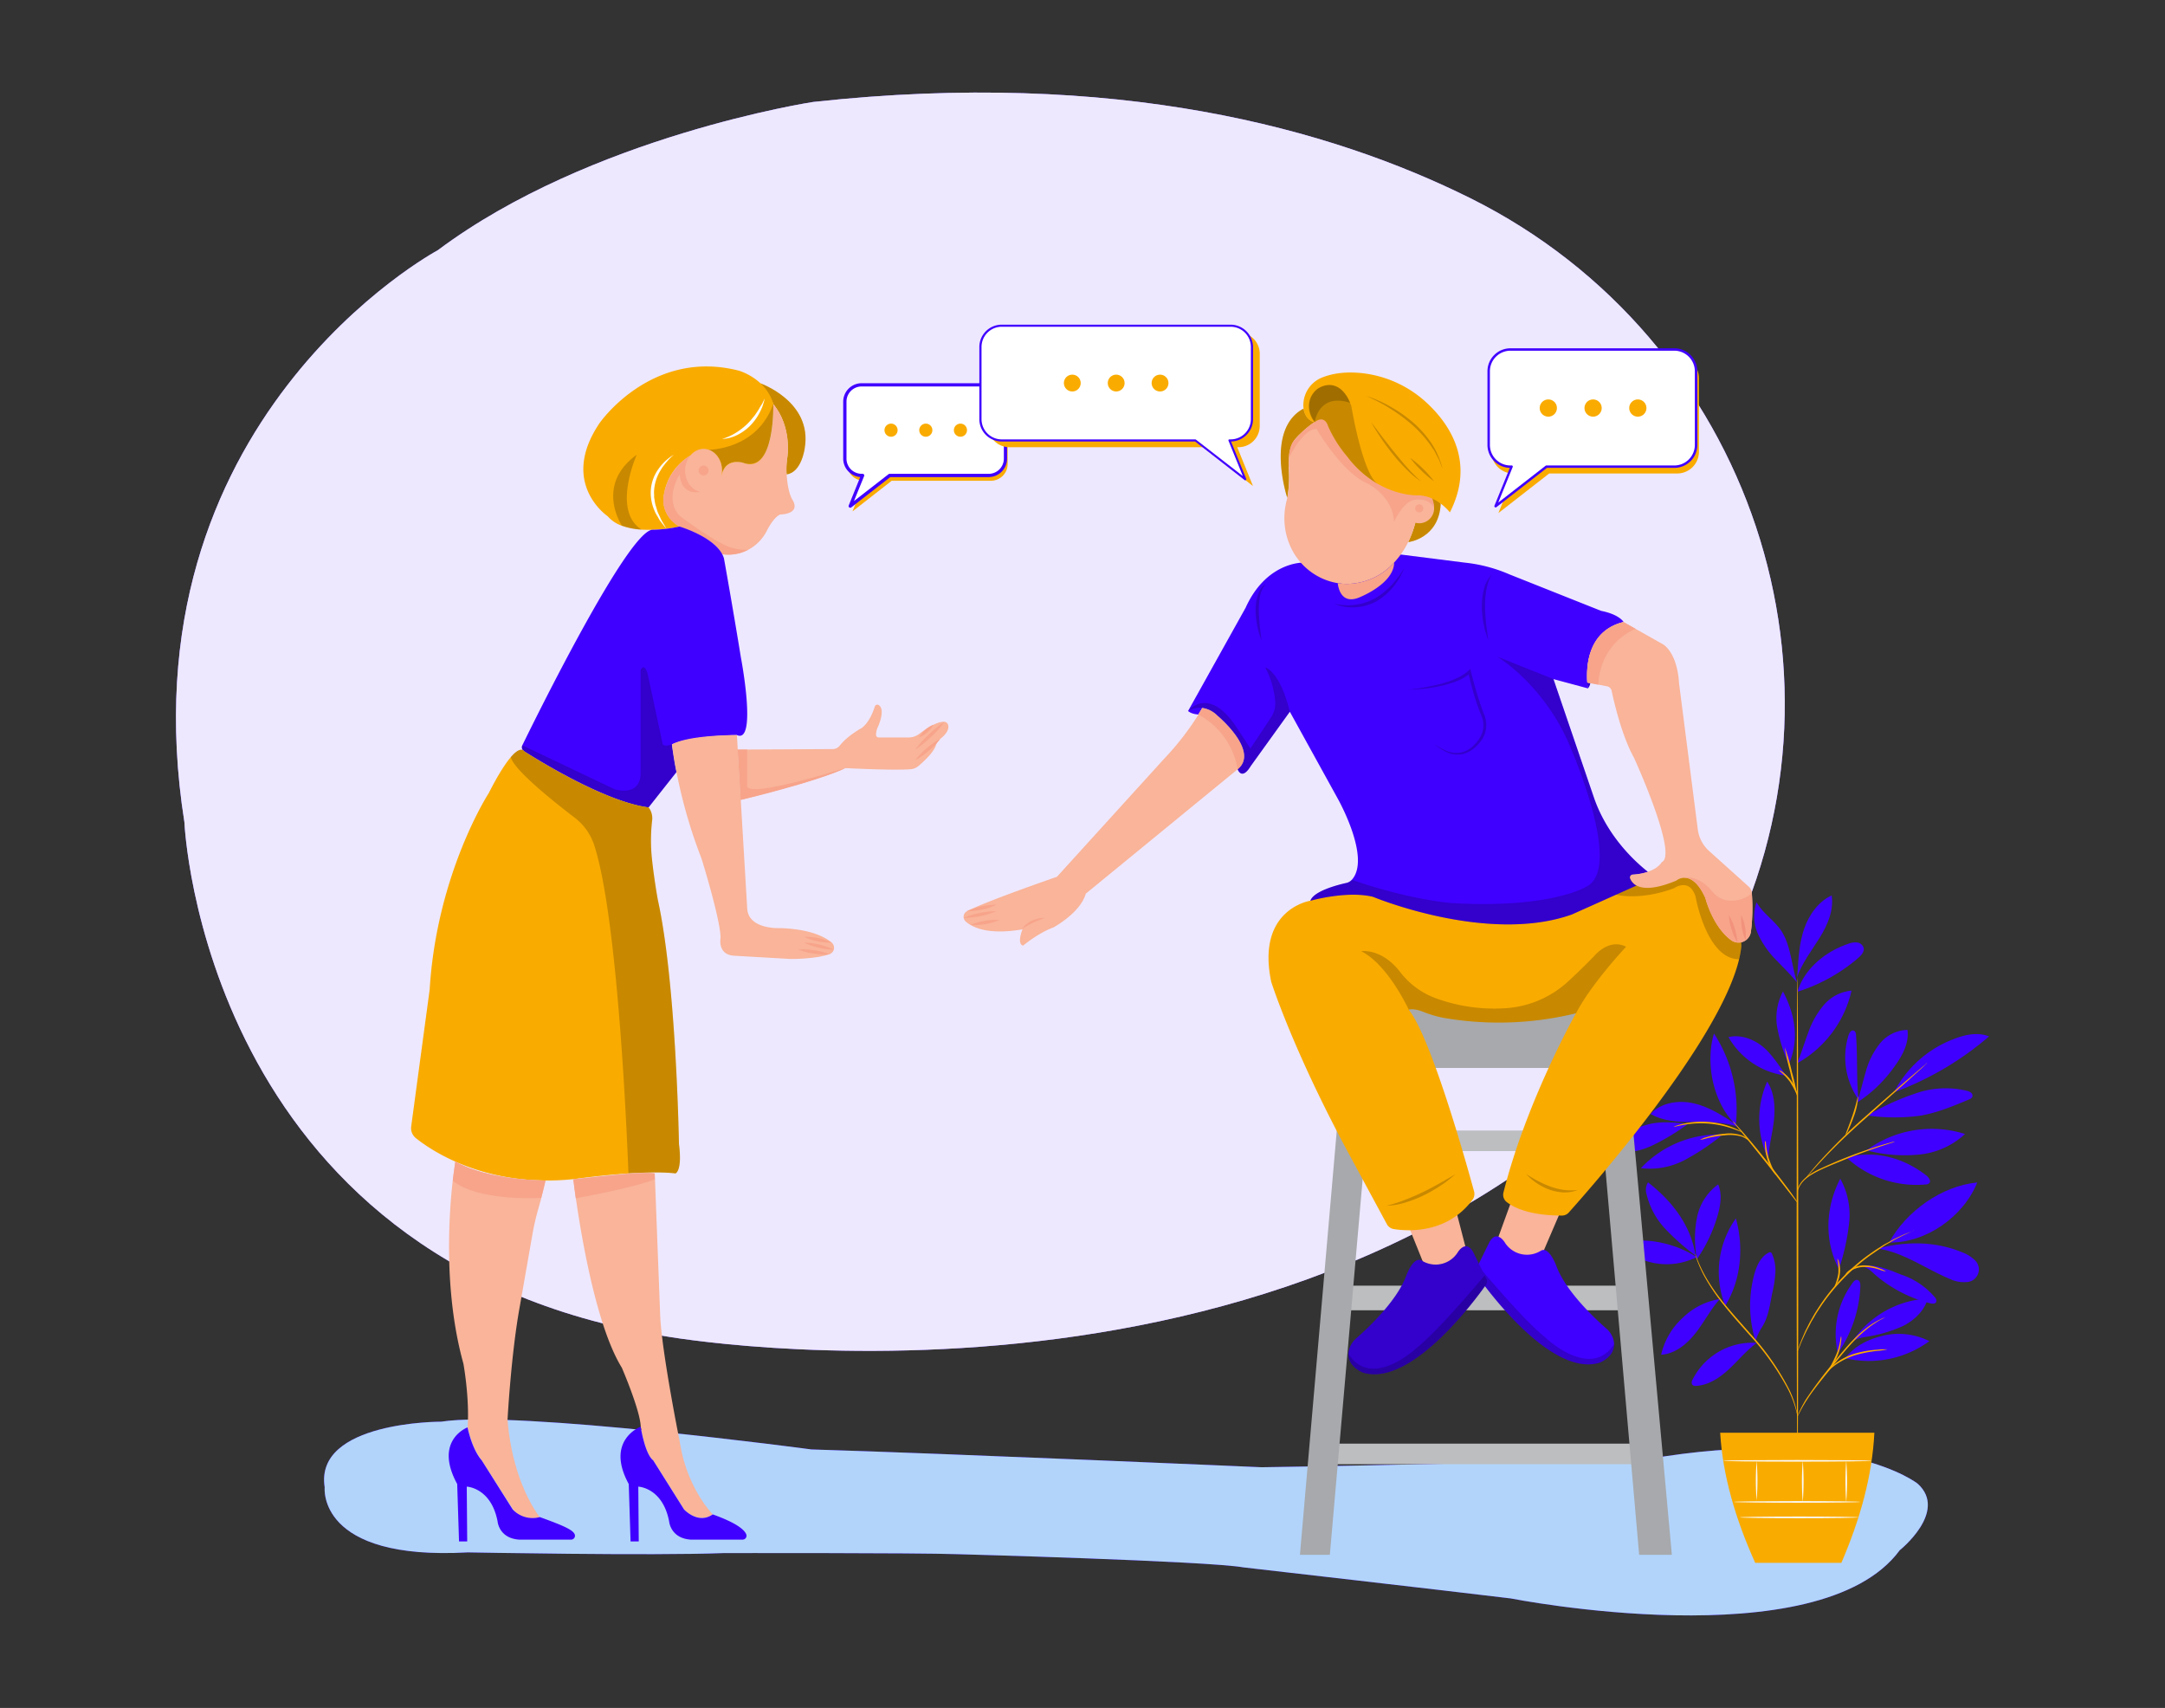 <?xml version="1.0" encoding="UTF-8"?>
<svg xmlns="http://www.w3.org/2000/svg" xmlns:xlink="http://www.w3.org/1999/xlink" id="bf696c86-c6dc-4e88-bf7b-a73462f62558" data-name="Layer 1" width="865.76" height="682.89" viewBox="0 0 865.76 682.89">
  <rect x="0" y="0" width="865.76" height="682.89" fill="#333333" stroke="none"/>
  <defs>
    <clipPath id="acde29f8-e1ef-4a52-9077-33a55607c370">
      <path id="b4390bf9-350a-405b-8b09-9e0fa463dae0" data-name="SVGID" d="M175.06,100.06S48.27,167.89,73.75,328.77c0,0,7.2,175.51,191.85,205.42,0,0,262.79,47.37,407.79-125.61,0,0,7.11-9.05,15.46-25.21C746.43,272,700.36,135.23,588.11,79.31,532,51.37,446.29,27.53,325.17,40.77,325.17,40.77,236.15,54.36,175.06,100.06Z" fill="#4000ff" data-primary="true"></path>
    </clipPath>
    <clipPath id="b96cb997-ac53-454e-bc96-6eb132a1b5d3">
      <path id="a232eea2-d46e-4910-afa5-2737d14dbf48" data-name="SVGID" d="M175.06,100.06S48.27,167.89,73.75,328.77c0,0,7.2,175.51,191.85,205.42,0,0,262.79,47.37,407.79-125.61,0,0,7.11-9.05,15.46-25.21C746.43,272,700.36,135.23,588.11,79.31,532,51.37,446.29,27.53,325.17,40.77,325.17,40.77,236.15,54.36,175.06,100.06Z" fill="#fff" opacity="0.7" clip-path="url(#acde29f8-e1ef-4a52-9077-33a55607c370)"></path>
    </clipPath>
    <style xmlns="http://www.w3.org/1999/xhtml">*, ::after, ::before { box-sizing: border-box; }
img, svg { vertical-align: middle; }
</style>
    <style xmlns="http://www.w3.org/1999/xhtml">*, body, html { -webkit-font-smoothing: antialiased; }
img, svg { max-width: 100%; }
</style>
  </defs>
  <path d="M176.45,568.43s-50.84-.21-46.61,26.26c0,0-3.21,29.41,57.27,26,0,0,73.78,1.41,102.23.28,0,0,77.18-.13,93.53.44,0,0,99.87,2.71,114.4,5.28,0,0,82.32,9.42,106.84,12.41,0,0,123.48,24.41,155.57-19.26,0,0,19.37-15.42,7.26-26.55,0,0-29.06-23.56-108.35-9.85,0,0-109.22,2.57-154.11,3.21,0,0-124.94-5.47-180-7.12C324.45,579.51,206.21,563.72,176.45,568.43Z" fill="#4000ff" data-primary="true"></path>
  <path d="M176.45,568.43s-50.84-.21-46.61,26.26c0,0-3.21,29.41,57.27,26,0,0,73.78,1.41,102.23.28,0,0,77.18-.13,93.53.44,0,0,99.87,2.71,114.4,5.28,0,0,82.32,9.42,106.84,12.41,0,0,123.48,24.41,155.57-19.26,0,0,19.37-15.42,7.26-26.55,0,0-29.06-23.56-108.35-9.85,0,0-109.22,2.57-154.11,3.21,0,0-124.94-5.47-180-7.12C324.45,579.51,206.21,563.72,176.45,568.43Z" fill="#b2d4fb"></path>
  <g id="fe932d98-57b2-4d3a-9525-71209967ef54" data-name="freepik--Plant--inject-17">
    <path d="M678.52,502.6a43.69,43.69,0,0,0-18.67-6.43c-3-.31-6.4-.22-8.84,1.62a1.83,1.83,0,0,0-.92,1.62,2,2,0,0,0,.87,1.09,26.7,26.7,0,0,0,27.56,2.1" fill="#4000ff" data-primary="true"></path>
    <path d="M678,502A90.7,90.7,0,0,1,666,491.41a30.54,30.54,0,0,1-7.57-14,5.65,5.65,0,0,1,.6-4.67c9.62,7.49,17.18,17.22,19,29.27" fill="#4000ff" data-primary="true"></path>
    <path d="M678.42,502.48a43.7,43.7,0,0,1,.22-15.84,21.46,21.46,0,0,1,8.44-13.07c1.66,3.88.95,8.37-.22,12.43a60.67,60.67,0,0,1-8.37,17.61" fill="#4000ff" data-primary="true"></path>
    <path d="M687.85,519.37a27.4,27.4,0,0,0-15,7.59,28.27,28.27,0,0,0-8.57,14.7c5.6-.34,10.37-4.3,13.83-8.74s5.84-9.3,9.64-13.49" fill="#4000ff" data-primary="true"></path>
    <path d="M689.9,522.09a36.92,36.92,0,0,1,4.26-34.94c3.26,11.59,2.06,24.69-4.26,34.94" fill="#4000ff" data-primary="true"></path>
    <path d="M702.32,536.91a26.7,26.7,0,0,0-25.47,14.7,2,2,0,0,0-.17,2,1.89,1.89,0,0,0,1.69.5c5-.32,9.49-3.34,13.18-6.81s6.89-7.41,11-10.4" fill="#4000ff" data-primary="true"></path>
    <path d="M702,536.1a47.55,47.55,0,0,1-.48-26.57c.94-3.44,2.52-7,5.68-8.64a.87.87,0,0,1,1.22.11.93.93,0,0,1,.19.37,16,16,0,0,1,1.33,7.63,46.75,46.75,0,0,1-1.18,7.72c-1,4.72-1.5,9.79-4.12,13.85a25.59,25.59,0,0,0-1.64,3c-.49,1-.49,1.41-.94,2.21" fill="#4000ff" data-primary="true"></path>
    <path d="M734.92,541a34.27,34.27,0,0,1,6-28.16c.43-.57,1-1.17,1.7-1.09,1.08.08,1.37,1.49,1.32,2.6A51,51,0,0,1,735,541" fill="#4000ff" data-primary="true"></path>
    <path d="M737.89,543.07a41,41,0,0,0,33.63-6.84A27.15,27.15,0,0,0,753.28,534c-6.08,1.38-11.63,4.11-15.42,9.07" fill="#4000ff" data-primary="true"></path>
    <path d="M740.39,536.85a38.88,38.88,0,0,1,30.53-17.64c-1.39,4.9-5.44,8.72-10,11a55.61,55.61,0,0,1-14.66,4.29c-1.95.37-4.61.79-5.89,2.32" fill="#4000ff" data-primary="true"></path>
    <path d="M735.55,506.83a88.79,88.79,0,0,0,3.9-17.87,29.82,29.82,0,0,0-3.55-17.68c-5.91,11.43-6.51,24.77-.53,36.16" fill="#4000ff" data-primary="true"></path>
    <path d="M755.42,496.79c6.91-12.56,21-22.59,35.25-24-5.5,13.68-20.48,24.26-35.25,24" fill="#4000ff" data-primary="true"></path>
    <path d="M751.08,499.25c10.31,1.57,19.08,8.13,28.7,12.14a12.84,12.84,0,0,0,6.49,1.22,5.06,5.06,0,0,0,3.17-9,14,14,0,0,0-4.7-2.86c-10.49-4.36-21.73-4.5-32.78-1.83" fill="#4000ff" data-primary="true"></path>
    <path d="M745.13,506.47c2.32.66,3.11,1.87,5,3.45a53.87,53.87,0,0,0,21.76,11.18c.83.21,1.92.28,2.33-.47a1.84,1.84,0,0,0-.56-2,29.92,29.92,0,0,0-13.14-8.91c-5-1.88-9.37-4.12-15.36-3.65" fill="#4000ff" data-primary="true"></path>
    <path d="M738.4,462.84A41.22,41.22,0,0,0,770,473.59a2.2,2.2,0,0,0,1.49-.53c.8-.85-.16-2.19-1.09-3-9.28-7.23-20.52-10.24-31.92-7.3" fill="#4000ff" data-primary="true"></path>
    <path d="M746.37,459.92a44.05,44.05,0,0,1,39.4-6.51A31.22,31.22,0,0,1,767,461.66a59,59,0,0,1-20.62-1.74" fill="#4000ff" data-primary="true"></path>
    <path d="M743.21,439.88c-.92-9.28-.33-16.59-1-25.9,0-.73-.21-1.63-.89-1.9-1-.38-1.79.82-2.1,1.81a29.69,29.69,0,0,0,4,25.78" fill="#4000ff" data-primary="true"></path>
    <path d="M742.53,440.9A54.63,54.63,0,0,0,757.88,426c3-4.15,5.59-9.13,4.9-14.21a14.66,14.66,0,0,0-11.07,5.49,31,31,0,0,0-5.64,11.36c-1.23,4.07-2.1,8.27-3.54,12.27" fill="#4000ff" data-primary="true"></path>
    <path d="M757.61,436.66a123.82,123.82,0,0,0,37.78-22.27c-4.49-1.82-9.68-.72-14.19,1.09a44.69,44.69,0,0,0-23.78,21.18" fill="#4000ff" data-primary="true"></path>
    <path d="M746.78,446a76.78,76.78,0,0,0,21,.1c6.8-1.14,13.23-3.84,19.59-6.5a2.38,2.38,0,0,0,1.33-1,1.5,1.5,0,0,0-.48-1.67,4.33,4.33,0,0,0-1.68-.79,36.32,36.32,0,0,0-21.14,1.27A98,98,0,0,0,746.79,446" fill="#4000ff" data-primary="true"></path>
    <path d="M707,463.16a37.18,37.18,0,0,1-.33-30.71c2.9,4.4,3.24,10,2.72,15.27s-2.13,10.64-2.24,15.92" fill="#4000ff" data-primary="true"></path>
    <path d="M688,453.58a42.79,42.79,0,0,0-31.82,13.49,29.91,29.91,0,0,0,17.43-3.22,90.77,90.77,0,0,0,15-10" fill="#4000ff" data-primary="true"></path>
    <path d="M675.18,449.29c-5.81-.46-11.4-1.18-17,.53a20.36,20.36,0,0,0-13,11,30.65,30.65,0,0,0,15.93-3,90.79,90.79,0,0,0,14-8.5" fill="#4000ff" data-primary="true"></path>
    <path d="M694.1,449.49c-5.24-3.42-10.6-6.91-16.69-8.32s-13.14-.37-17.38,4.21c4.93,2.89,10.91,3.24,16.62,3.22s12.71,0,18.1,1.85" fill="#4000ff" data-primary="true"></path>
    <path d="M694.13,449.77c-9-8.78-12.32-24.53-8.73-36.54a55.79,55.79,0,0,1,8.73,36.54" fill="#4000ff" data-primary="true"></path>
    <path d="M718.7,424.91c1.68-3.93,2.87-8,4.38-12a34.62,34.62,0,0,1,6.25-11.08,16.51,16.51,0,0,1,11.08-5.74,44.54,44.54,0,0,1-21.5,28.9" fill="#4000ff" data-primary="true"></path>
    <path d="M714.31,430.09c-2.78-3.85-6-9-9.78-11.91s-8.71-4.6-13.33-3.51a31,31,0,0,0,23.11,15.42" fill="#4000ff" data-primary="true"></path>
    <path d="M715.14,425.22A66.53,66.53,0,0,1,710.73,411,22.39,22.39,0,0,1,713,396.43c4.92,9.28,6.49,19.23,2.43,28.9" fill="#4000ff" data-primary="true"></path>
    <path d="M718.81,396.43c2.77-9.18,11.2-16,20.28-19.06a7.68,7.68,0,0,1,3.55-.54,3.11,3.11,0,0,1,2.62,2.19c.33,1.5-1,3-2.17,4a69,69,0,0,1-24.28,13.49" fill="#4000ff" data-primary="true"></path>
    <path d="M718.81,388.91c.36-5.92.73-12,2.65-17.55s5.65-10.88,11-13.34c.93,6-1.71,12-4.9,17.09s-7,10-9,15.76" fill="#4000ff" data-primary="true"></path>
    <path d="M718.7,393c-2.3-6.7-2.53-15.21-6.54-21.06-2.81-4.07-7.3-6.85-9.72-11.18a17.07,17.07,0,0,0,.57,12.7,36.3,36.3,0,0,0,7.5,10.62c3,3.18,5.51,5.56,8.27,8.92" fill="#4000ff" data-primary="true"></path>
    <path d="M718.81,590.28c-.18,0-.35-44.68-.35-99.8s.12-99.82.3-99.82.33,44.68.35,99.82S718.93,590.28,718.81,590.28Z" fill="#faab00" data-secondary="true"></path>
    <path d="M757.78,456.41a10.2,10.2,0,0,1-1.7.63l-4.61,1.5c-3.9,1.33-9.27,3.25-15.08,5.64s-11.18,4.49-14.27,7.16a10.37,10.37,0,0,0-2.86,3.79c-.45,1.05-.53,1.69-.59,1.68s0-.17,0-.46A7.18,7.18,0,0,1,719,475a10.13,10.13,0,0,1,2.81-3.91,24.6,24.6,0,0,1,6.19-3.85c2.47-1.16,5.23-2.37,8.13-3.57,5.83-2.38,11.23-4.24,15.17-5.47,2-.61,3.58-1.06,4.71-1.36A9.61,9.61,0,0,1,757.78,456.41Z" fill="#faab00" data-secondary="true"></path>
    <path d="M770.61,425a2.9,2.9,0,0,1-.48.51l-1.43,1.35-5.36,4.85-17.82,15.87c-7,6.19-13,12.11-17.13,16.57-2.09,2.21-3.72,4.06-4.84,5.35L722.24,471a2.73,2.73,0,0,1-.48.48,3.6,3.6,0,0,1,.39-.57c.27-.35.66-.89,1.2-1.49,1.06-1.34,2.65-3.23,4.71-5.5a226.31,226.31,0,0,1,17-16.75c7-6.17,13.32-11.72,18-15.72l5.5-4.7,1.5-1.26A2.2,2.2,0,0,1,770.61,425Z" fill="#faab00" data-secondary="true"></path>
    <path d="M738,453.85c-.18-.09,1.27-3.45,2.73-7.69s2.14-7.82,2.33-7.79a26.74,26.74,0,0,1-1.72,8,57,57,0,0,1-2.17,5.38A8,8,0,0,1,738,453.85Z" fill="#faab00" data-secondary="true"></path>
    <path d="M718.81,480.9a9.64,9.64,0,0,1-1.06-1.24L715,476.14c-2.31-3-5.5-7.11-9.06-11.6s-6.87-8.55-9.25-11.49l-2.8-3.46a8,8,0,0,1-1-1.33,8.09,8.09,0,0,1,1.17,1.17l3,3.34c2.47,2.85,5.81,6.85,9.4,11.36s6.71,8.68,9,11.72c1.11,1.5,2,2.77,2.58,3.66A7.2,7.2,0,0,1,718.81,480.9Z" fill="#faab00" data-secondary="true"></path>
    <path d="M710.22,469.9a15.85,15.85,0,0,1-3.58-6.71,19.46,19.46,0,0,1-.82-6.78h.28c-.12.51-.21.78-.27.78s0-.3,0-.82h.29a31.35,31.35,0,0,0,1.13,6.59A51.19,51.19,0,0,0,710.22,469.9Z" fill="#faab00" data-secondary="true"></path>
    <path d="M699.16,456a10.92,10.92,0,0,0-2.5-1.5,16.7,16.7,0,0,0-7-.55,43.35,43.35,0,0,0-7,1.14,24.11,24.11,0,0,1-2.88.69,9.42,9.42,0,0,1,2.76-1.14,32.1,32.1,0,0,1,7.07-1.34,15.25,15.25,0,0,1,7.18.78A4.43,4.43,0,0,1,699.16,456Z" fill="#faab00" data-secondary="true"></path>
    <path d="M696.55,452.62c0,.11-1.5-.58-3.83-1.39a38.79,38.79,0,0,0-19.35-1.5c-2.47.43-4,.9-4,.79a3.3,3.3,0,0,1,1-.43,23.79,23.79,0,0,1,2.89-.81,33.62,33.62,0,0,1,9.9-.69,34.31,34.31,0,0,1,9.69,2.17,28.12,28.12,0,0,1,2.74,1.25A4.21,4.21,0,0,1,696.55,452.62Z" fill="#faab00" data-secondary="true"></path>
    <path d="M718.7,438.37a80.29,80.29,0,0,1-2.8-9.71,77.72,77.72,0,0,1-2.17-9.88,78,78,0,0,1,2.8,9.71A81.33,81.33,0,0,1,718.7,438.37Z" fill="#faab00" data-secondary="true"></path>
    <path d="M718.88,438.37a47.72,47.72,0,0,0-3.1-5.82,25.12,25.12,0,0,0-4.57-4.7,4.14,4.14,0,0,1,1.77.9,14.66,14.66,0,0,1,3.33,3.43A13,13,0,0,1,718.88,438.37Z" fill="#faab00" data-secondary="true"></path>
    <path d="M718.81,566.46s-.21-1.08-.7-3a42.85,42.85,0,0,0-3-7.75,106.57,106.57,0,0,0-15.84-22.32c-3.54-4-7-7.85-9.88-11.51a80.15,80.15,0,0,1-7.07-10.19,49.42,49.42,0,0,1-3.57-7.49c-.33-.93-.57-1.65-.71-2.16a5.06,5.06,0,0,1-.18-.77s.39,1,1.13,2.84a55,55,0,0,0,3.73,7.49,84.05,84.05,0,0,0,7.13,10c2.93,3.61,6.36,7.41,9.91,11.45a102.41,102.41,0,0,1,15.77,22.56,37.94,37.94,0,0,1,2.81,7.88,17.06,17.06,0,0,1,.39,2.23A4.06,4.06,0,0,1,718.81,566.46Z" fill="#faab00" data-secondary="true"></path>
    <path d="M754,526.58a15.21,15.21,0,0,1-1.84,1,41.48,41.48,0,0,0-4.8,3.17,55.19,55.19,0,0,0-6.29,5.74c-2.22,2.34-4.5,5.05-6.82,8-4.65,5.83-9,11-11.6,15.12-1.32,2-2.28,3.77-2.91,5a20.89,20.89,0,0,1-1,1.86,1.36,1.36,0,0,1,.16-.53c.17-.33.33-.84.63-1.49a47.54,47.54,0,0,1,2.75-5.12A171.43,171.43,0,0,1,733.8,544.1c2.33-2.9,4.64-5.62,6.89-8a50.59,50.59,0,0,1,6.46-5.69,32.78,32.78,0,0,1,5-3,11.59,11.59,0,0,1,1.5-.64A2.22,2.22,0,0,1,754,526.58Z" fill="#faab00" data-secondary="true"></path>
    <path d="M754.78,539.53a28.79,28.79,0,0,1-3.91.57,52.36,52.36,0,0,0-9.28,1.83,28.28,28.28,0,0,0-8.3,4.35c-1.92,1.49-2.82,2.71-2.91,2.63a3.3,3.3,0,0,1,.58-.9,16,16,0,0,1,2-2.08,25.1,25.1,0,0,1,8.4-4.61,41.28,41.28,0,0,1,9.42-1.67A21.83,21.83,0,0,1,754.78,539.53Z" fill="#faab00" data-secondary="true"></path>
    <path d="M731.47,547.56c-.19-.12,1.5-2.8,3-6.42s1.5-6.85,1.81-6.82a6.38,6.38,0,0,1-.07,2.09,22.1,22.1,0,0,1-1.14,5,23.69,23.69,0,0,1-2.26,4.5A6.15,6.15,0,0,1,731.47,547.56Z" fill="#faab00" data-secondary="true"></path>
    <path d="M765.46,491.89a3.34,3.34,0,0,1-.62.33l-1.83.84c-.81.34-1.79.78-2.9,1.36s-2.38,1.15-3.73,2l-2.13,1.2c-.73.44-1.49.95-2.24,1.5-1.5,1-3.15,2.13-4.83,3.33a82.87,82.87,0,0,0-18.6,19.24c-1.14,1.73-2.26,3.34-3.16,5-.47.79-.95,1.5-1.33,2.29s-.78,1.5-1.14,2.17c-.77,1.37-1.31,2.67-1.85,3.8a31.9,31.9,0,0,0-1.26,3l-.78,1.86a4.22,4.22,0,0,1-.3.65,2.7,2.7,0,0,1,.18-.69l.66-1.91c.29-.84.66-1.84,1.17-3s1-2.48,1.76-3.87c.36-.71.73-1.5,1.11-2.2s.86-1.5,1.31-2.34c.89-1.62,2-3.25,3.14-5A80.19,80.19,0,0,1,746.82,502c1.71-1.2,3.3-2.35,4.9-3.29.78-.48,1.5-1,2.28-1.4l2.17-1.18c1.37-.8,2.67-1.35,3.79-1.89a30.79,30.79,0,0,1,3-1.27l1.89-.72A1.91,1.91,0,0,1,765.46,491.89Z" fill="#faab00" data-secondary="true"></path>
    <path d="M737.53,510.59a4.62,4.62,0,0,1,1.5-2.28,9.72,9.72,0,0,1,6.19-2.38,17.22,17.22,0,0,1,6.5,1.27,10.09,10.09,0,0,1,2.47,1.2,16,16,0,0,1-2.62-.76,20.09,20.09,0,0,0-6.34-1.07,10.17,10.17,0,0,0-5.9,2.09A20.55,20.55,0,0,0,737.53,510.59Z" fill="#faab00" data-secondary="true"></path>
    <path d="M733.36,514.91a23.47,23.47,0,0,0,1.76-5.73,23.16,23.16,0,0,0-.39-6,3.87,3.87,0,0,1,.72,1.66,11.76,11.76,0,0,1,.31,4.38,11.89,11.89,0,0,1-1.3,4.19C733.9,514.44,733.42,515,733.36,514.91Z" fill="#faab00" data-secondary="true"></path>
    <path d="M687.88,572.86c1,17.09,6.11,34.47,14,52h34.47c7.5-17.39,12.34-34.73,13.19-52Z" fill="#faab00" data-secondary="true"></path>
    <path d="M743.94,600.5c0,.18-11.33.33-25.31.33s-25.31-.15-25.31-.33,11.33-.31,25.31-.31S743.94,600.32,743.94,600.5Z" fill="#fafafa"></path>
    <path d="M743.18,606.69c0,.18-10.63.33-23.74.33s-23.73-.15-23.73-.33,10.63-.33,23.73-.33S743.18,606.51,743.18,606.69Z" fill="#fafafa"></path>
    <path d="M702.46,584.07a95.45,95.45,0,0,1,0,15.86A100,100,0,0,1,702.46,584.07Z" fill="#fafafa"></path>
    <path d="M720.91,584.07a108.06,108.06,0,0,1,0,16.49A100.88,100.88,0,0,1,720.91,584.07Z" fill="#fafafa"></path>
    <path d="M738.29,583.94a106.44,106.44,0,0,1,0,16.75A111.49,111.49,0,0,1,738.29,583.94Z" fill="#fafafa"></path>
    <path d="M748.42,584.07c0,.18-13.29.33-29.69.33s-29.69-.15-29.69-.33,13.3-.31,29.69-.31S748.42,583.89,748.42,584.07Z" fill="#fafafa"></path>
  </g>
  <path id="a26bb39d-9d2f-40f1-b649-fab5804a7db8" data-name="SVGID" d="M175.06,100.06S48.27,167.89,73.75,328.77c0,0,7.2,175.51,191.85,205.42,0,0,262.79,47.37,407.79-125.61,0,0,7.11-9.05,15.46-25.21C746.43,272,700.36,135.23,588.11,79.31,532,51.37,446.29,27.53,325.17,40.77,325.17,40.77,236.15,54.36,175.06,100.06Z" fill="#4000ff" data-primary="true"></path>
  <path id="e299221a-27e8-4d4f-adc4-eda2ebf4dd4a" data-name="SVGID" d="M175.06,100.06S48.27,167.89,73.75,328.77c0,0,7.2,175.51,191.85,205.42,0,0,262.79,47.37,407.79-125.61,0,0,7.11-9.05,15.46-25.21C746.43,272,700.36,135.23,588.11,79.31,532,51.37,446.29,27.53,325.17,40.77,325.17,40.77,236.15,54.36,175.06,100.06Z" fill="#fff" opacity="0.7"></path>
  <g clip-path="url(#b96cb997-ac53-454e-bc96-6eb132a1b5d3)">
    <rect x="213.64" y="412.09" width="10.55" height="117.63" fill="#a7a9ac"></rect>
    <rect x="439.05" y="414.09" width="10.55" height="142.09" fill="#a7a9ac"></rect>
    <rect x="175.96" y="393.21" width="325.12" height="27.66" fill="#bcbec0"></rect>
    <polygon points="175.97 393.2 201.06 369.61 475.05 369.62 501.08 393.2 175.97 393.2" fill="#a7a9ac"></polygon>
    <rect x="46.5" y="73.02" width="328.47" height="136.58" fill="#939598"></rect>
    <rect x="42.45" y="77.19" width="328.47" height="134.81" fill="#a7a9ac"></rect>
    <rect x="54.02" y="90.97" width="302.34" height="107.25" fill="#f1f2f2"></rect>
    <rect x="54.02" y="192.41" width="302.34" height="7.85" fill="#939598"></rect>
  </g>
  <rect x="533.28" y="514.05" width="116.96" height="9.84" fill="#bcbec0"></rect>
  <rect x="531.42" y="577.21" width="123.69" height="8.22" fill="#bcbec0"></rect>
  <rect x="539.24" y="452.02" width="111.01" height="8.22" fill="#bcbec0"></rect>
  <polygon points="531.79 621.67 519.83 621.67 535.7 438.94 546.74 450.53 531.79 621.67" fill="#a7a9ac"></polygon>
  <polygon points="655.48 621.67 637.92 420.87 650.25 420.87 668.56 621.67 655.48 621.67" fill="#a7a9ac"></polygon>
  <path d="M563,489.58l6.54,16.25s10.65,3,16.82-6l-4.3-16.63Z" fill="#f9b499"></path>
  <polygon points="604.66 479.49 598.49 496.49 604.66 503.4 615.87 503.4 623.9 484.72 604.66 479.49" fill="#f9b499"></polygon>
  <path d="M645.45,537.41h0c.12,5.27-5.86,7.46-5.86,7.46-19.08,5.74-44.43-28.53-49.12-35.15a2.24,2.24,0,0,1-.17-2.29L591,506l4.5-9.16c3-5.61,6.29,0,6.29,0a10.46,10.46,0,0,0,14.42,3.22c3.33-1.86,6.2,6.23,6.2,6.23,3.83,10.21,15.73,21.22,19.86,24.83a9.17,9.17,0,0,1,2.87,4.33A8.47,8.47,0,0,1,645.45,537.41Z" fill="#4000ff" data-primary="true"></path>
  <path d="M645.45,537.42c.12,5.27-5.86,7.46-5.86,7.46-19.08,5.74-44.43-28.53-49.12-35.15a2.24,2.24,0,0,1-.17-2.29L591,506c3.85,4.6,18.69,22.12,26.75,28.59C617.75,534.61,636,552.15,645.45,537.42Z" opacity="0.2"></path>
  <path d="M539.25,541.36h0c-.12,5.27,5.85,7.46,5.85,7.46,19.09,5.74,44.43-28.53,49.13-35.15a2.24,2.24,0,0,0,.17-2.29l-.71-1.42-4.5-9.16c-3-5.61-6.29,0-6.29,0A10.45,10.45,0,0,1,568.49,504c-3.34-1.86-6.2,6.23-6.2,6.23-3.83,10.21-15.73,21.22-19.87,24.83a9.15,9.15,0,0,0-2.86,4.33A8,8,0,0,0,539.25,541.36Z" fill="#4000ff" data-primary="true"></path>
  <path d="M539.25,541.36h0c-.12,5.27,5.85,7.46,5.85,7.46,19.09,5.74,44.43-28.53,49.13-35.15a2.24,2.24,0,0,0,.17-2.29l-.71-1.42-4.5-9.16c-3-5.61-6.29,0-6.29,0A10.45,10.45,0,0,1,568.49,504c-3.34-1.86-6.2,6.23-6.2,6.23-3.83,10.21-15.73,21.22-19.87,24.83a9.15,9.15,0,0,0-2.86,4.33A8,8,0,0,0,539.25,541.36Z" opacity="0.2"></path>
  <path d="M539.25,541.37c-.12,5.27,5.85,7.46,5.85,7.46,19.09,5.74,44.43-28.53,49.13-35.15a2.24,2.24,0,0,0,.17-2.29l-.71-1.42c-3.84,4.6-18.69,22.12-26.74,28.59C567,538.56,548.73,556.1,539.25,541.37Z" opacity="0.2"></path>
  <rect x="535.7" y="387.65" width="114.55" height="39.35" fill="#a7a9ac"></rect>
  <path d="M475.07,284.27s1.1,1.21,4.13,1.41l1.58-2.61S478.16,281.84,475.07,284.27Z" fill="#4000ff" data-primary="true"></path>
  <path d="M494.92,307.58l-60.73,49.74c-2.17,7.73-13,13.53-13,13.53-6,2.17-12.07,7.24-12.07,7.24-2.65-.72-.23-6.51-.23-6.51-13.7,2.36-20-.72-22.73-3.15a2.52,2.52,0,0,1,.58-4.13c8.49-4.3,35.91-13.73,35.91-13.73l43-47.33a110.94,110.94,0,0,0,13.62-17.56l.46-.75c.36-.59.65-1.05.83-1.37l.29-.49h0a10.46,10.46,0,0,1,6,3.07S503.83,300.26,494.92,307.58Z" fill="#f9b499"></path>
  <path d="M635,275.21a3.9,3.9,0,0,0,.93-2.08l-1.22-.23A15.13,15.13,0,0,0,635,275.21Z" fill="#4000ff" data-primary="true"></path>
  <path d="M635,275.21a3.9,3.9,0,0,0,.93-2.08l-1.22-.23A15.13,15.13,0,0,0,635,275.21Z" opacity="0.2"></path>
  <path d="M696.33,378.54a37,37,0,0,1-.88,5v0c-8,33.46-60,92.19-68.13,101.28a3.6,3.6,0,0,1-2.7,1.2c-13.17,0-19.46-3.32-22.15-5.44a3.67,3.67,0,0,1-1.26-3.76c9.22-36.66,29-71.69,29-71.69A130,130,0,0,1,577.48,407a42.81,42.81,0,0,1-8.27-2.42c-4.12-1.62-5.87-.88-5.87-.88,9.07,11.33,23.37,62.56,26.13,72.67a3.92,3.92,0,0,1-.65,3.36c-10.14,13.65-26,12.57-31.43,11.7a3.82,3.82,0,0,1-2.81-2L540.7,463.73c-23.36-42.76-32.35-71.16-32.35-71.16-6.11-29.11,15.6-32.42,15.6-32.42,4.45-4.75,16.75-5.69,16.75-5.69l61.11-9.7,48.09,4.76,12,1.19C697.58,338,696.33,378.54,696.33,378.54Z" fill="#faab00" data-secondary="true"></path>
  <path d="M696.33,378.54a37,37,0,0,1-.88,5v0c-13.09,0-17.45-25.18-17.45-25.18-2.52-7.6-8.63-3.19-8.63-3.19-13.87,5.11-23.15,2.55-23.15,2.55l-1.87-4,5.55-4.23,12,1.19C697.58,338,696.33,378.54,696.33,378.54Z" opacity="0.2"></path>
  <path d="M650.25,378.54s-14,14.9-20,26.6A130,130,0,0,1,577.48,407a42.81,42.81,0,0,1-8.27-2.42c-4.12-1.62-5.87-.88-5.87-.88s-8.26-18-19-23.36c0,0,8.06-1.42,15.59,8.33a31.74,31.74,0,0,0,14.69,10.62A68.16,68.16,0,0,0,603.44,403a40.85,40.85,0,0,0,23.82-10.76c2.73-2.5,6.09-5.73,10.1-9.83C637.36,382.42,643.24,374.93,650.25,378.54Z" opacity="0.2"></path>
  <path d="M654.44,354.05l-25.88,11.59c-33.73,12-79.49-7.06-79.49-7.06C538.6,356,524,360.15,524,360.15c1.29-3.86,10.81-6.31,14.21-7.08a4.21,4.21,0,0,0,2.37-1.31h0c7.8-8.67-5.6-32.4-5.6-32.4l-19.19-34.79-15.63,21.72c-3.65,6-5.23,1.3-5.23,1.3,8.91-7.32-8.1-21.45-8.1-21.45a10.46,10.46,0,0,0-6-3.07,9.23,9.23,0,0,0-5.74,1.23.08.08,0,0,1,0,0l23-41.27c8.37-18.56,23.13-18.08,23.13-18.08l38.94-3.23,25.55,3.23a60.71,60.71,0,0,1,17.94,4.72l36.62,14.57c7.47,1.49,9,4.49,9,4.49h0c-12.49,3.06-14.53,14.29-14.58,21.12,0,.64,0,1.23,0,1.78s.06.9.08,1.31c.13,1.44.29,2.31.29,2.31l-13.84-3.72,16.08,47.08c5.28,15.59,16.37,25.78,21.7,30a23.78,23.78,0,0,1-6.09,1.12,1.13,1.13,0,0,0-1,1.51A5.39,5.39,0,0,0,654.44,354.05Z" fill="#4000ff" data-primary="true"></path>
  <path d="M554.4,482.1a56.5,56.5,0,0,0,7.28-2.3q3.55-1.38,7-3c2.29-1.09,4.53-2.3,6.75-3.53s4.42-2.54,6.65-3.83c-1,.85-2,1.65-3,2.47s-2.06,1.54-3.14,2.23a58,58,0,0,1-6.72,3.84,50.58,50.58,0,0,1-7.21,2.82A28.69,28.69,0,0,1,554.4,482.1Z" opacity="0.2"></path>
  <path d="M610.26,469.4c1.59,1,3.21,2,4.85,2.83a41.14,41.14,0,0,0,5,2.24,27.64,27.64,0,0,0,5.31,1.3,23.35,23.35,0,0,0,5.54,0,13.9,13.9,0,0,1-5.62,1,19.58,19.58,0,0,1-5.67-1.09A23.9,23.9,0,0,1,610.26,469.4Z" opacity="0.2"></path>
  <path d="M494.92,307.58a30.55,30.55,0,0,0-15.72-21.9l.46-.75.83-1.37.29-.49h0a10.46,10.46,0,0,1,6,3.07S503.83,300.26,494.92,307.58Z" fill="#f7a48b"></path>
  <path d="M515.77,284.57l-15.61,21.71c-3.66,6-5.23,1.31-5.23,1.31,8.89-7.33-8.11-21.45-8.11-21.45-6-5.76-11.77-1.83-11.77-1.83l0,0c.54-.66,8.33-9.75,19.05,5.92l5.93,9.05,8.28-12.51a10.07,10.07,0,0,0,1.64-6.27,35.54,35.54,0,0,0-4-13.64C506.37,266.92,512,268.94,515.77,284.57Z" opacity="0.2"></path>
  <path d="M506.23,233.46a9.65,9.65,0,0,0-2.38,5.15,29.44,29.44,0,0,0-.45,5.72c0,1.93.19,3.86.38,5.8s.46,3.88.65,5.86c-.35-.92-.63-1.87-.95-2.81s-.49-1.93-.71-2.9-.31-2-.47-2.95-.15-2-.2-3a20.93,20.93,0,0,1,.76-6C503.44,236.45,504.44,234.45,506.23,233.46Z" opacity="0.2"></path>
  <path d="M596.63,229.65a11.72,11.72,0,0,0-1.43,3,22.78,22.78,0,0,0-.81,3.23,34.26,34.26,0,0,0-.52,6.64c0,2.23.19,4.46.39,6.7l.42,3.35c.15,1.13.34,2.24.45,3.38-.4-1.07-.72-2.16-1.08-3.25s-.55-2.21-.79-3.33-.37-2.26-.51-3.4-.21-2.29-.18-3.45a25.74,25.74,0,0,1,.82-6.87A13,13,0,0,1,596.63,229.65Z" opacity="0.2"></path>
  <path d="M563.13,275.75a89.28,89.28,0,0,0,12.73-2.27,39.75,39.75,0,0,0,6.07-2.05,19.27,19.27,0,0,0,5.32-3.28l.73-.69.23,1c1,4,2.1,8,3.41,11.95.64,2,1.34,3.88,2.11,5.86a10.84,10.84,0,0,1,.23,6.5,10,10,0,0,1-1.39,3,18,18,0,0,1-2.07,2.45,12,12,0,0,1-5.51,3.27,10.11,10.11,0,0,1-6.29-.68,19.35,19.35,0,0,1-5.21-3.47,20.94,20.94,0,0,0,5.37,3.06,10.07,10.07,0,0,0,5.94.35,11,11,0,0,0,5-3.22,12.16,12.16,0,0,0,3.08-5.05,9.67,9.67,0,0,0-.28-5.78c-.77-1.89-1.54-3.89-2.2-5.86-1.29-4-2.37-8-3.3-12.11l1,.29a18.28,18.28,0,0,1-5.73,3.39,40,40,0,0,1-6.28,1.86,56,56,0,0,1-6.43,1.06C567.46,275.53,565.3,275.72,563.13,275.75Z" opacity="0.2"></path>
  <path d="M533.47,241.33a22.94,22.94,0,0,0,8.44.49,22.58,22.58,0,0,0,7.9-2.57,25.31,25.31,0,0,0,3.44-2.37,29.74,29.74,0,0,0,3.1-2.85c1-1,1.82-2.17,2.74-3.25s1.61-2.36,2.48-3.52c-.61,1.3-1.28,2.58-1.94,3.87-.84,1.18-1.58,2.44-2.52,3.56a24.86,24.86,0,0,1-6.66,5.71,20.17,20.17,0,0,1-8.45,2.42,22.07,22.07,0,0,1-4.38-.22A17.36,17.36,0,0,1,533.47,241.33Z" opacity="0.2"></path>
  <circle cx="494.35" cy="156.01" r="1.75" fill="none" stroke="#ed1c24" stroke-miterlimit="10" stroke-width="0.25"></circle>
  <path d="M514.77,199.1s-9.08-27.43,6.53-35.74c0,0,.57,4.53,4.44,5.42,0,0-6.74,4.93-8.22,7.38a24,24,0,0,0-2.19,10.78A48.14,48.14,0,0,1,514.77,199.1Z" fill="#faab00" data-secondary="true"></path>
  <path d="M514.77,199.1s-9.08-27.43,6.53-35.74c0,0,.57,4.53,4.44,5.42,0,0-6.74,4.93-8.22,7.38a24,24,0,0,0-2.19,10.78A48.14,48.14,0,0,1,514.77,199.1Z" opacity="0.2"></path>
  <path d="M563.13,216.77s12.31-1.38,13-15.38c0,0-2.13-3.5-9-3.34C567.17,198.05,568.23,206,563.13,216.77Z" fill="#faab00" data-secondary="true"></path>
  <path d="M563.13,216.77s12.31-1.38,13-15.38c0,0-2.13-3.5-9-3.34C567.17,198.05,568.23,206,563.13,216.77Z" opacity="0.2"></path>
  <circle cx="567.53" cy="203.26" r="5.96" fill="#f9b499"></circle>
  <path d="M567.18,199.09c0,.21,0,.41,0,.62-.15,10-3.86,19-9.68,25.2a25.75,25.75,0,0,1-18.78,8.56,23.45,23.45,0,0,1-3.76-.31h0a24.49,24.49,0,0,1-7.92-2.72c-10.69-5.82-15.59-18.47-12.54-30.25.09-.35.18-.72.28-1.09a48.82,48.82,0,0,0,.57-12.16,30.12,30.12,0,0,1,0-3.8c.18-2.37.7-5.3,2.13-7,4.16-4.89,9.1-8.77,14.77-10.48a22.36,22.36,0,0,1,6.42-.95c14.48,0,26.44,13,28.24,29.95A42.49,42.49,0,0,1,567.18,199.09Z" fill="#f9b499"></path>
  <path d="M557.51,224.91c-.16,8.82-14.43,14.15-14.43,14.15-7.38,2.72-8.08-5.45-8.12-5.9a23.33,23.33,0,0,0,3.75.3,25.76,25.76,0,0,0,18.78-8.55Z" fill="#f7a48b"></path>
  <path d="M573.47,202.78a7.13,7.13,0,0,0-4.25-2.91,13.93,13.93,0,0,0-2.05-.16c-2.5,0-4.16.91-6.2,3.31a24.35,24.35,0,0,0-3.48,5.62c-.56-10.37-10.49-15.27-10.49-15.27-10.31-4.22-20.53-21.87-20.53-21.87-5.6,0-11.08,11.68-11.08,11.68v-.05c.18-2.37.7-5.3,2.13-7,4.16-4.89,9.1-8.77,14.77-10.48a13.85,13.85,0,0,1,2.4,2.51l29.21,26.29a10.39,10.39,0,0,1,3.05.2C569.64,195.24,573.16,197.07,573.47,202.78Z" fill="#f7a48b"></path>
  <path d="M579.79,204.87s-5-6.65-12.62-6.82c0,0-7.54.44-16.35-4.67l-.06,0a41.27,41.27,0,0,1-12-10.79,49.65,49.65,0,0,1-7.65-12.15s-1.21-4.85-5.39-1.62c0,0-3.74-.46-4.44-5.42a11.9,11.9,0,0,1,7.76-12.59c3.59-1.38,8.73-2.37,15.7-1.61a45.39,45.39,0,0,1,26.38,12.41C580.25,170.32,589.77,185.25,579.79,204.87Z" fill="#faab00" data-secondary="true"></path>
  <path d="M550.76,193.34a41.27,41.27,0,0,1-12-10.79,49.65,49.65,0,0,1-7.65-12.15s-1.21-4.85-5.39-1.62a9.46,9.46,0,0,1-2.13-8.05,8.21,8.21,0,0,1,7.6-6.8c3-.1,6.71,1.52,9.18,8.37C540.39,162.3,544.72,188.87,550.76,193.34Z" opacity="0.2"></path>
  <path d="M525.74,168.78s1.46-11.83,14.16-7.72c0,0-3.81-10.95-12.93-5.66C527,155.4,520,160.24,525.74,168.78Z" opacity="0.2"></path>
  <g opacity="0.2">
    <path d="M548.31,168.78,553,175c1.6,2,3.17,4.09,4.8,6.09s3.27,4,5,5.92c.85,1,1.74,1.91,2.66,2.82.45.45.9.92,1.37,1.36s1,.86,1.44,1.31a36.18,36.18,0,0,1-6-5,68.4,68.4,0,0,1-5.22-5.82c-1.63-2-3.18-4.11-4.64-6.27S549.56,171.06,548.31,168.78Z"></path>
  </g>
  <g opacity="0.2">
    <path d="M546.23,158.26a51.66,51.66,0,0,1,10,4.44,55.73,55.73,0,0,1,9,6.34,42.6,42.6,0,0,1,7.27,8.3,32.94,32.94,0,0,1,4.36,10.06c-.35-.84-.7-1.69-1-2.53-.17-.42-.31-.86-.52-1.26l-.65-1.2c-.44-.79-.79-1.63-1.29-2.38l-1.51-2.26a49.25,49.25,0,0,0-7.29-8,68.87,68.87,0,0,0-8.73-6.43c-1.54-1-3.12-1.88-4.73-2.71S547.91,159,546.23,158.26Z"></path>
  </g>
  <g opacity="0.2">
    <path d="M573.49,192.45a40.62,40.62,0,0,1-5.15-4.34,39.79,39.79,0,0,1-4.45-5.06,45.19,45.19,0,0,1,9.6,9.4Z"></path>
  </g>
  <circle cx="567.53" cy="203.26" r="1.6" fill="#f7a48b"></circle>
  <path d="M661.92,350.7l-33.37,14.94c-33.73,12-79.49-7.06-79.49-7.06C538.59,356,524,360.15,524,360.15c1.28-3.86,10.81-6.31,14.22-7.07a4.29,4.29,0,0,0,2.36-1.32h0c23,8,39.64,9.3,39.64,9.3,39.58,2.35,53.9-6.41,53.9-6.41,16-7.27-7.48-59-7.48-59-10.31-22.19-26.93-32.53-28-33.15l22.53,9,16.07,47.08C644.35,339.5,661.92,350.7,661.92,350.7Z" opacity="0.2"></path>
  <path d="M700.13,372.74a5,5,0,0,1-7.77,3.25c-7.57-5.47-10.43-17-10.43-17-3.34-7.35-6.9-8.33-9.18-7.94a5.34,5.34,0,0,0-2.44,1.06c-8.7,3.61-13.36,3.3-15.87,1.95a5.39,5.39,0,0,1-2.56-2.87,1.13,1.13,0,0,1,1-1.51,23.78,23.78,0,0,0,6.09-1.12c4.36-1.49,5.54-3.84,5.54-3.84,6.67-2.92-11.09-41.74-11.09-41.74-4.8-8.52-8-22.24-8.95-26.78a2.33,2.33,0,0,0-1.84-1.8l-3.48-.65-4.41-.84c0-.45-.05-.88-.08-1.31s0-1.14,0-1.78c0-6.83,2.09-18.06,14.58-21.12h0l4.8,2.72,11.29,6.37c5.81,4.49,6.07,15.12,6.07,15.12l7.54,58.78a14,14,0,0,0,4.49,8.54l15.85,14.25a3.87,3.87,0,0,1,1.28,2.7h0A73.92,73.92,0,0,1,700.13,372.74Z" fill="#f9b499"></path>
  <path d="M654,251.41c-13.26,6-14.74,18.51-14.87,22.33l-4.41-.84c-.45-5.78-.18-20.61,14.47-24.21h0Z" fill="#f7a48b"></path>
  <path d="M700.57,368.69c-.06,1-.14,1.89-.25,2.71-.06.48-.13.92-.19,1.34a5,5,0,0,1-7.77,3.25c-7.57-5.47-10.43-17-10.43-17-3.34-7.35-6.9-8.33-9.18-7.94h0s6-1.93,12.1,5.52a9.28,9.28,0,0,0,7.61,3.56,12.62,12.62,0,0,0,8.07-2.93A91.93,91.93,0,0,1,700.57,368.69Z" fill="#f7a48b"></path>
  <path d="M694.79,376.89a23.09,23.09,0,0,1-2.34-5.3,22.64,22.64,0,0,1-1.08-5.7,25.9,25.9,0,0,1,3.42,11Z" fill="#f2927c"></path>
  <path d="M698.07,376a20.61,20.61,0,0,1-1.74-10.11,18.19,18.19,0,0,1,1.52,4.94A18.57,18.57,0,0,1,698.07,376Z" fill="#f2927c"></path>
  <path d="M386.7,364.3a28.05,28.05,0,0,1,11.75-2.53,24.66,24.66,0,0,1-5.74,1.91A25,25,0,0,1,386.7,364.3Z" fill="#f7a48b"></path>
  <path d="M385.32,367a34.38,34.38,0,0,1,13.13-2.67A35,35,0,0,1,385.32,367Z" fill="#f7a48b"></path>
  <path d="M388.07,369.83a24.35,24.35,0,0,1,5.7-1.64,23.88,23.88,0,0,1,5.93-.34,27.15,27.15,0,0,1-11.63,2Z" fill="#f7a48b"></path>
  <path d="M408.85,371.58a4.82,4.82,0,0,1,1.59-2.09,10.31,10.31,0,0,1,2.24-1.38,13.44,13.44,0,0,1,2.46-.83,11.82,11.82,0,0,1,2.58-.31c-.78.41-1.56.73-2.34,1s-1.54.65-2.29,1-1.49.71-2.21,1.11A10.06,10.06,0,0,0,408.85,371.58Z" fill="#f7a48b"></path>
  <path d="M304.05,153.25s20.91,7.31,17.76,25.93c0,0-1.2,9.7-7.23,10.49,0,0-.53-1.56.29-7,0,0,1.81-12.22-5.66-21.09C309.21,161.55,308.18,158.2,304.05,153.25Z" fill="#faab00" data-secondary="true"></path>
  <path d="M304.05,153.25s20.91,7.31,17.76,25.93c0,0-1.2,9.7-7.23,10.49,0,0-.53-1.56.29-7,0,0,1.81-12.22-5.66-21.09C309.21,161.55,308.18,158.2,304.05,153.25Z" opacity="0.2"></path>
  <path d="M312,205.71c-2.15.94-4.14,4.13-5.42,6.64a17.41,17.41,0,0,1-7.32,7.44,17.15,17.15,0,0,1-10.49,1.8C286,215.37,274,211.46,274,211.46a11.89,11.89,0,0,1-8.45-14,22.87,22.87,0,0,1,10.52-15.33l12.34,8.42a10.88,10.88,0,0,1,.21-1.08A6.43,6.43,0,0,1,297,185c13.21,4.41,12.21-23.45,12.21-23.45,6.38,7.94,6.17,17,5.66,21.1a37.55,37.55,0,0,0-.29,7C315.05,197.5,317,200,317,200,320.24,205.71,312,205.71,312,205.71Z" fill="#f9b499"></path>
  <path d="M297,185s-7-2.21-8.58,5.57l-12.34-8.42a22.21,22.21,0,0,0-10.52,15.33s-2.22,7.92,6.16,13.08a60,60,0,0,1-15.12,1.2,28,28,0,0,1-7.87-1.53h0A13.44,13.44,0,0,1,243,206.4s-19.55-13.12-3.22-37.26c0,0,20.69-29.91,55.67-20.94,0,0,10.8,3,13.8,13.34C309.21,161.54,310,190.09,297,185Z" fill="#faab00" data-secondary="true"></path>
  <path d="M283.37,179.82s19.27.17,25.84-18.27c0,0,1,28.07-12.21,23.44,0,0-6.65-2.14-8.37,4.49C288.63,189.48,289.81,182.42,283.37,179.82Z" opacity="0.2"></path>
  <path d="M256.6,211.75a28,28,0,0,1-7.87-1.53h0c-.37-.56-10.72-16.42,5.91-28.41C254.63,181.8,244.53,204.3,256.6,211.75Z" opacity="0.2"></path>
  <path d="M269.46,181.8a22.58,22.58,0,0,0-2.95,3c-.48.51-.87,1.09-1.3,1.63s-.76,1.16-1.13,1.73a17.71,17.71,0,0,0-2.5,7.71,10.6,10.6,0,0,0,0,2l0,1,.17,1a19.87,19.87,0,0,0,.36,2c.22.65.42,1.3.61,2a10.55,10.55,0,0,0,.77,1.92l.87,1.91c.66,1.22,1.43,2.4,2.1,3.66-.91-1.08-1.79-2.2-2.65-3.34l-1.06-1.86a10.9,10.9,0,0,1-1-1.93,17.71,17.71,0,0,1-1.48-8.52,16.4,16.4,0,0,1,3-8.13A19.8,19.8,0,0,1,269.46,181.8Z" fill="#fff"></path>
  <path d="M288.73,175.51a22.4,22.4,0,0,0,5.55-2.48,25.84,25.84,0,0,0,4.7-3.69,24.75,24.75,0,0,0,2-2.23c.31-.4.65-.77.94-1.18s.56-.84.85-1.25c.6-.82,1-1.73,1.59-2.59s.92-1.82,1.45-2.72c-.25,1-.54,2-.87,3a22.87,22.87,0,0,1-1.3,2.85,21.68,21.68,0,0,1-3.73,5.07,19.81,19.81,0,0,1-5.14,3.66A14.68,14.68,0,0,1,288.73,175.51Z" fill="#fff"></path>
  <path d="M299.23,219.79a17.15,17.15,0,0,1-10.49,1.8c-2.69-6.12-14.73-10.13-14.73-10.13a11.89,11.89,0,0,1-8.45-14,22.87,22.87,0,0,1,10.52-15.33,10,10,0,0,0-1.15,10.14,7.2,7.2,0,0,0,5.19,4.33s-7.47,2.18-8.33-6.94c0,0-6.42,9.81,0,16.59,0,0,12.87,9.81,19.77,12.41A18.43,18.43,0,0,0,299.23,219.79Z" fill="#f7a48b"></path>
  <path d="M294.68,293.9s-18.13.2-26,3.74c0,0,1.12,8.6,1.87,11l-11.21,14.2c-17.36-2.3-43.58-18.51-49.82-22.49a1.14,1.14,0,0,0-.44-.42,1.78,1.78,0,0,1-.21-1.93c5.53-11.32,41.88-85,51.93-86.19a53.47,53.47,0,0,0,10.9-1.29s15.43,4.51,17.81,12.78c0,0,3.52,19.56,6.76,39.56C296.3,262.89,302.9,297.64,294.68,293.9Z" fill="#4000ff" data-primary="true"></path>
  <path d="M208.9,298l36.82,17.54s10.65,3.55,10.47-6.91V267.93s1.3-3.36,2.8,1.5l6,28s.25,1.39,3.74.18l1.86,11-11.21,14.2s-13.11.06-49.81-22.49A1.89,1.89,0,0,1,208.9,298Z" opacity="0.2"></path>
  <path d="M268.71,297.64a200.44,200.44,0,0,0,11.82,45.64s7.61,24.4,7.61,31.75c0,0-1.31,6.56,5.25,7.09l22.83,1.31s9.87.07,15.49-1.91a2.73,2.73,0,0,0,.84-4.67c-2.74-2.31-8.51-5.29-20.27-5.76,0,0-13,.79-13.48-7.87l-4.12-69.31S275.77,293.73,268.71,297.64Z" fill="#f9b499"></path>
  <path d="M333,299.5l-38,.21,1.2,20.12s33.16-8.27,41.84-12.72c0,0,18.91,1,26.06.46a5.65,5.65,0,0,0,3.2-1.31c2.05-1.73,5.88-5.23,6.91-8.11a5.88,5.88,0,0,1,1.8-2.72c1.66-1.3,3.92-3.59,3.05-5.83a1.66,1.66,0,0,0-1.38-1c-1.37-.13-4.33.45-10.09,4.83a7,7,0,0,1-4.2,1.43h-12a1.06,1.06,0,0,1-1.07-1.12,7.81,7.81,0,0,1,.85-3.32s3.14-7,.07-8.58a1,1,0,0,0-1.39.59c-.61,1.93-2.29,6.49-5.25,8.63,0,0-5.67,3.06-8.8,7.06A3.55,3.55,0,0,1,333,299.5Z" fill="#f9b499"></path>
  <path d="M295,299.71l1.2,20.12s29.14-6.79,41.84-12.72c0,0-38.93,12.28-39.26,7.2v-14.6Z" fill="#f7a48b"></path>
  <path d="M332.55,376.85a24,24,0,0,1-10.91-2.22,21.25,21.25,0,0,1,5.59.47A21.69,21.69,0,0,1,332.55,376.85Z" fill="#f7a48b"></path>
  <path d="M333.43,379.68a25.33,25.33,0,0,1-6.05-.78,24.94,24.94,0,0,1-5.74-2,28.44,28.44,0,0,1,11.79,2.83Z" fill="#f7a48b"></path>
  <path d="M331.71,381.52a27.82,27.82,0,0,1-6.33-.27,27.3,27.3,0,0,1-6.14-1.57,26.7,26.7,0,0,1,6.33.27A27.16,27.16,0,0,1,331.71,381.52Z" fill="#f7a48b"></path>
  <path d="M270.11,469.17c-4.92-.61-12-.43-18.8,0-11.28.76-22.08,2.3-22.08,2.3-34.34,3.47-56.16-11-62.92-16.4a5.09,5.09,0,0,1-1.88-4.68l7.38-54.66c2.82-46.51,23.6-78.56,23.6-78.56,3.89-7.64,6.78-12,8.88-14.47,2.72-3.15,4.16-3.12,4.82-2.78a1.14,1.14,0,0,1,.44.42c6.24,4,32.46,20.19,49.82,22.49a7.2,7.2,0,0,1,1.37,5.55,69.74,69.74,0,0,0,.07,15.95c.87,7.92,2.25,15.46,2.25,15.46,7.4,33.47,8.45,97.6,8.45,97.6C272.92,468.35,270.11,469.17,270.11,469.17Z" fill="#faab00" data-secondary="true"></path>
  <path d="M270.11,469.17c-4.92-.61-12-.43-18.8,0-.64-16.7-4.31-102.46-13.71-131.3a22.7,22.7,0,0,0-7.87-11c-7.87-6-24.62-19.3-25.44-24.2,2.72-3.15,4.16-3.12,4.82-2.78a1.14,1.14,0,0,1,.44.42c6.24,4,32.46,20.19,49.82,22.49a7.2,7.2,0,0,1,1.37,5.55,69.74,69.74,0,0,0,.07,15.95c.87,7.92,2.25,15.46,2.25,15.46,7.4,33.47,8.45,97.6,8.45,97.6C272.92,468.35,270.11,469.17,270.11,469.17Z" opacity="0.2"></path>
  <path d="M218.14,472c-.36,1.85-1,4.38-1.67,6.86l0,.11c-.4,1.5-.82,3-1.2,4.33a102.21,102.21,0,0,0-2.33,10.08l-5.2,29.65c-3.38,18.77-4.78,44.56-4.78,44.56,2,25.78,12.9,39,12.9,39-8.41,2.25-11.54-4.47-11.54-4.47l-12.57-19.62c-2.79-3.38-4.76-11.77-4.76-11.77.84-11.77-1.68-25.51-1.68-25.51-10.26-37-3.74-77.69-3.25-80.59l0-.17C195.61,472.14,218.14,472,218.14,472Z" fill="#f9b499"></path>
  <path d="M218.14,472l-1.67,6.86,0,.11c-28.25,1.06-35.41-7-35.41-7l1-7.42,0-.17C195.61,472.14,218.14,472,218.14,472Z" fill="#f7a48b"></path>
  <path d="M285.06,605.47c-5.89,4.2-11.5-2-11.5-2l-12.33-19.62c-3.37-2.53-5-13.46-5-13.46-.29-6.72-7.57-23.54-7.57-23.54-13.17-21.3-19.39-75.38-19.39-75.38l22.08-2.3a71.92,71.92,0,0,1,10.48,0L264,525.87c.56,14.57,7.86,50.73,7.86,50.73,2.73,17.92,12.51,28.21,13.13,28.84Z" fill="#f9b499"></path>
  <path d="M229.23,471.51l1,7.59s22.37-3.93,31.64-7.59l-.09-2.3S261.7,467.88,229.23,471.51Z" fill="#f7a48b"></path>
  <path d="M298.42,613.48a1.55,1.55,0,0,1-1.44,2.11H276.27c-8.16-.51-8.69-7.28-8.69-7.28-2.6-13.55-12.33-13.91-12.33-13.91l.18,21.9h-3.27l-.73-22.94c-9.56-17.54,4.76-22.93,4.76-22.93s1.67,10.93,5,13.46l12.33,19.62s5.61,6.16,11.5,2C294.79,609,297.72,611.73,298.42,613.48Z" fill="#4000ff" data-primary="true"></path>
  <path d="M229.82,613.48a1.55,1.55,0,0,1-1.44,2.11H207.66c-8.16-.51-8.68-7.28-8.68-7.28-2.6-13.55-12.33-13.91-12.33-13.91l.18,21.9h-3.27l-.73-22.94c-9.56-17.54,4.13-22.64,4.13-22.64s1.65,8.59,5.66,13.17L205,603.51a10.92,10.92,0,0,0,10.87,3.07C225.57,610.07,229.12,611.73,229.82,613.48Z" fill="#4000ff" data-primary="true"></path>
  <path d="M373.21,289.79a10.11,10.11,0,0,1-2.37,3,9.89,9.89,0,0,1-3.24,2,11.3,11.3,0,0,1,5.61-5Z" fill="#f7a48b"></path>
  <path d="M366,299.71a44.45,44.45,0,0,1,5.4-6,43.83,43.83,0,0,1,6.3-5.09,45.12,45.12,0,0,1-5.4,6A45.75,45.75,0,0,1,366,299.71Z" fill="#f7a48b"></path>
  <path d="M366,303.92a33.41,33.41,0,0,1,10-8.49,29,29,0,0,1-4.59,4.74A29.86,29.86,0,0,1,366,303.92Z" fill="#f7a48b"></path>
  <ellipse cx="281.37" cy="188.11" rx="7.36" ry="8.63" fill="#f9b499"></ellipse>
  <circle cx="281.37" cy="188.11" r="1.98" fill="#f7a48b"></circle>
  <path d="M345.43,156h50.8a6.72,6.72,0,0,1,6.72,6.72v22.78a6.72,6.72,0,0,1-6.72,6.72H356.59l-15.7,12.26,5-12.26h-.38a6.72,6.72,0,0,1-6.72-6.72V162.76A6.72,6.72,0,0,1,345.43,156Z" fill="#faab00" data-secondary="true"></path>
  <path d="M344.55,153.87h50.8a6.72,6.72,0,0,1,6.75,6.7v22.81a6.72,6.72,0,0,1-6.72,6.72H355.75L340,202.36l5-12.26h-.42a6.72,6.72,0,0,1-6.72-6.72V160.6A6.72,6.72,0,0,1,344.55,153.87Z" fill="#fff"></path>
  <path d="M340,203a.61.61,0,0,1-.39-.13.64.64,0,0,1-.21-.77L344,190.73a7.39,7.39,0,0,1-6.81-7.35V160.6a7.39,7.39,0,0,1,7.35-7.38h50.8a7.4,7.4,0,0,1,7.38,7.38v22.78a7.4,7.4,0,0,1-7.38,7.38H356L340.4,202.88A.67.67,0,0,1,340,203Zm4.56-48.48a6.06,6.06,0,0,0-6.06,6.07v22.78a6.06,6.06,0,0,0,6.06,6.07h.4a.64.64,0,0,1,.53.29.66.66,0,0,1,.07.61l-4.07,10,13.84-10.75a.65.65,0,0,1,.4-.14h39.63a6.07,6.07,0,0,0,6.07-6.07V160.6a6.07,6.07,0,0,0-6.07-6.07Z" fill="#4000ff" data-primary="true"></path>
  <path d="M358.94,172a2.62,2.62,0,1,1-2.61-2.62A2.61,2.61,0,0,1,358.94,172Z" fill="#faab00" data-secondary="true"></path>
  <path d="M372.84,172a2.62,2.62,0,1,1-2.61-2.62A2.61,2.61,0,0,1,372.84,172Z" fill="#faab00" data-secondary="true"></path>
  <path d="M386.69,172a2.62,2.62,0,1,1-2.61-2.62A2.61,2.61,0,0,1,386.69,172Z" fill="#faab00" data-secondary="true"></path>
  <path d="M605.08,142.5H670.7a8.69,8.69,0,0,1,8.69,8.69v29.43a8.69,8.69,0,0,1-8.69,8.69H619.5l-20.31,15.83,6.43-15.83h-.49a8.69,8.69,0,0,1-8.69-8.69V151.19A8.69,8.69,0,0,1,605.08,142.5Z" fill="#faab00" data-secondary="true"></path>
  <path d="M604,139.74H669.6a8.7,8.7,0,0,1,8.69,8.7h0v29.42a8.7,8.7,0,0,1-8.69,8.7H618.4L598.05,202.4l6.43-15.83H604a8.7,8.7,0,0,1-8.69-8.7h0V148.44a8.7,8.7,0,0,1,8.69-8.7Z" fill="#fff"></path>
  <path d="M598.05,202.87a.56.56,0,0,1-.29-.1.47.47,0,0,1-.15-.56l6.16-15.15a9.17,9.17,0,0,1-8.95-9.17V148.44a9.19,9.19,0,0,1,9.16-9.18H669.6a9.19,9.19,0,0,1,9.14,9.18v29.42a9.17,9.17,0,0,1-9.13,9.2h-51l-20.23,15.73A.43.43,0,0,1,598.05,202.87ZM604,140.22a8.24,8.24,0,0,0-8.21,8.22v29.42a8.23,8.23,0,0,0,8.2,8.25h.5a.44.44,0,0,1,.4.21.48.48,0,0,1,0,.45l-5.75,14.17,18.94-14.73a.45.45,0,0,1,.29-.1h51.21a8.23,8.23,0,0,0,8.17-8.25V148.44a8.24,8.24,0,0,0-8.21-8.22Z" fill="#4000ff" data-primary="true"></path>
  <path d="M622.59,163.15a3.44,3.44,0,1,1-3.44-3.44h0a3.42,3.42,0,0,1,3.44,3.42Z" fill="#faab00" data-secondary="true"></path>
  <path d="M640.5,163.15a3.44,3.44,0,1,1-3.44-3.44h0A3.44,3.44,0,0,1,640.5,163.15Z" fill="#faab00" data-secondary="true"></path>
  <path d="M658.39,163.15a3.44,3.44,0,1,1-3.44-3.44h0A3.44,3.44,0,0,1,658.39,163.15Z" fill="#faab00" data-secondary="true"></path>
  <path d="M495.24,132.93H403.65a8.52,8.52,0,0,0-8.52,8.52v28.84a8.53,8.53,0,0,0,8.52,8.52h77.46l19.94,15.51-6.29-15.51h.48a8.53,8.53,0,0,0,8.52-8.52V141.45A8.52,8.52,0,0,0,495.24,132.93Z" fill="#faab00" data-secondary="true"></path>
  <path d="M492.14,130.23H400.55a8.51,8.51,0,0,0-8.51,8.51v28.85a8.5,8.5,0,0,0,8.5,8.51H478L498,191.62l-6.3-15.52h.48a8.52,8.52,0,0,0,8.52-8.51V138.74A8.52,8.52,0,0,0,492.14,130.23Z" fill="#fff"></path>
  <path d="M498,192.07a.38.38,0,0,1-.25-.09l-19.84-15.46H400.55a8.93,8.93,0,0,1-8.92-8.93V138.74a8.94,8.94,0,0,1,8.92-8.93h91.59a9,9,0,0,1,8.93,8.93v28.85a8.94,8.94,0,0,1-8.8,8.93l6.07,14.92a.39.39,0,0,1-.13.48A.41.41,0,0,1,498,192.07Zm-97.41-61.43a8.1,8.1,0,0,0-8.09,8.1v28.85a8.1,8.1,0,0,0,8.09,8.1H478a.38.38,0,0,1,.25.09L497,190.34l-5.72-14.09a.42.42,0,0,1,0-.39.44.44,0,0,1,.35-.18h.48a8.1,8.1,0,0,0,8.1-8.1V138.74a8.1,8.1,0,0,0-8.1-8.1Z" fill="#4000ff" data-primary="true"></path>
  <circle cx="428.8" cy="153.16" r="3.37" fill="#faab00" data-secondary="true"></circle>
  <circle cx="446.35" cy="153.16" r="3.37" fill="#faab00" data-secondary="true"></circle>
  <circle cx="463.89" cy="153.16" r="3.37" fill="#faab00" data-secondary="true"></circle>
</svg>
